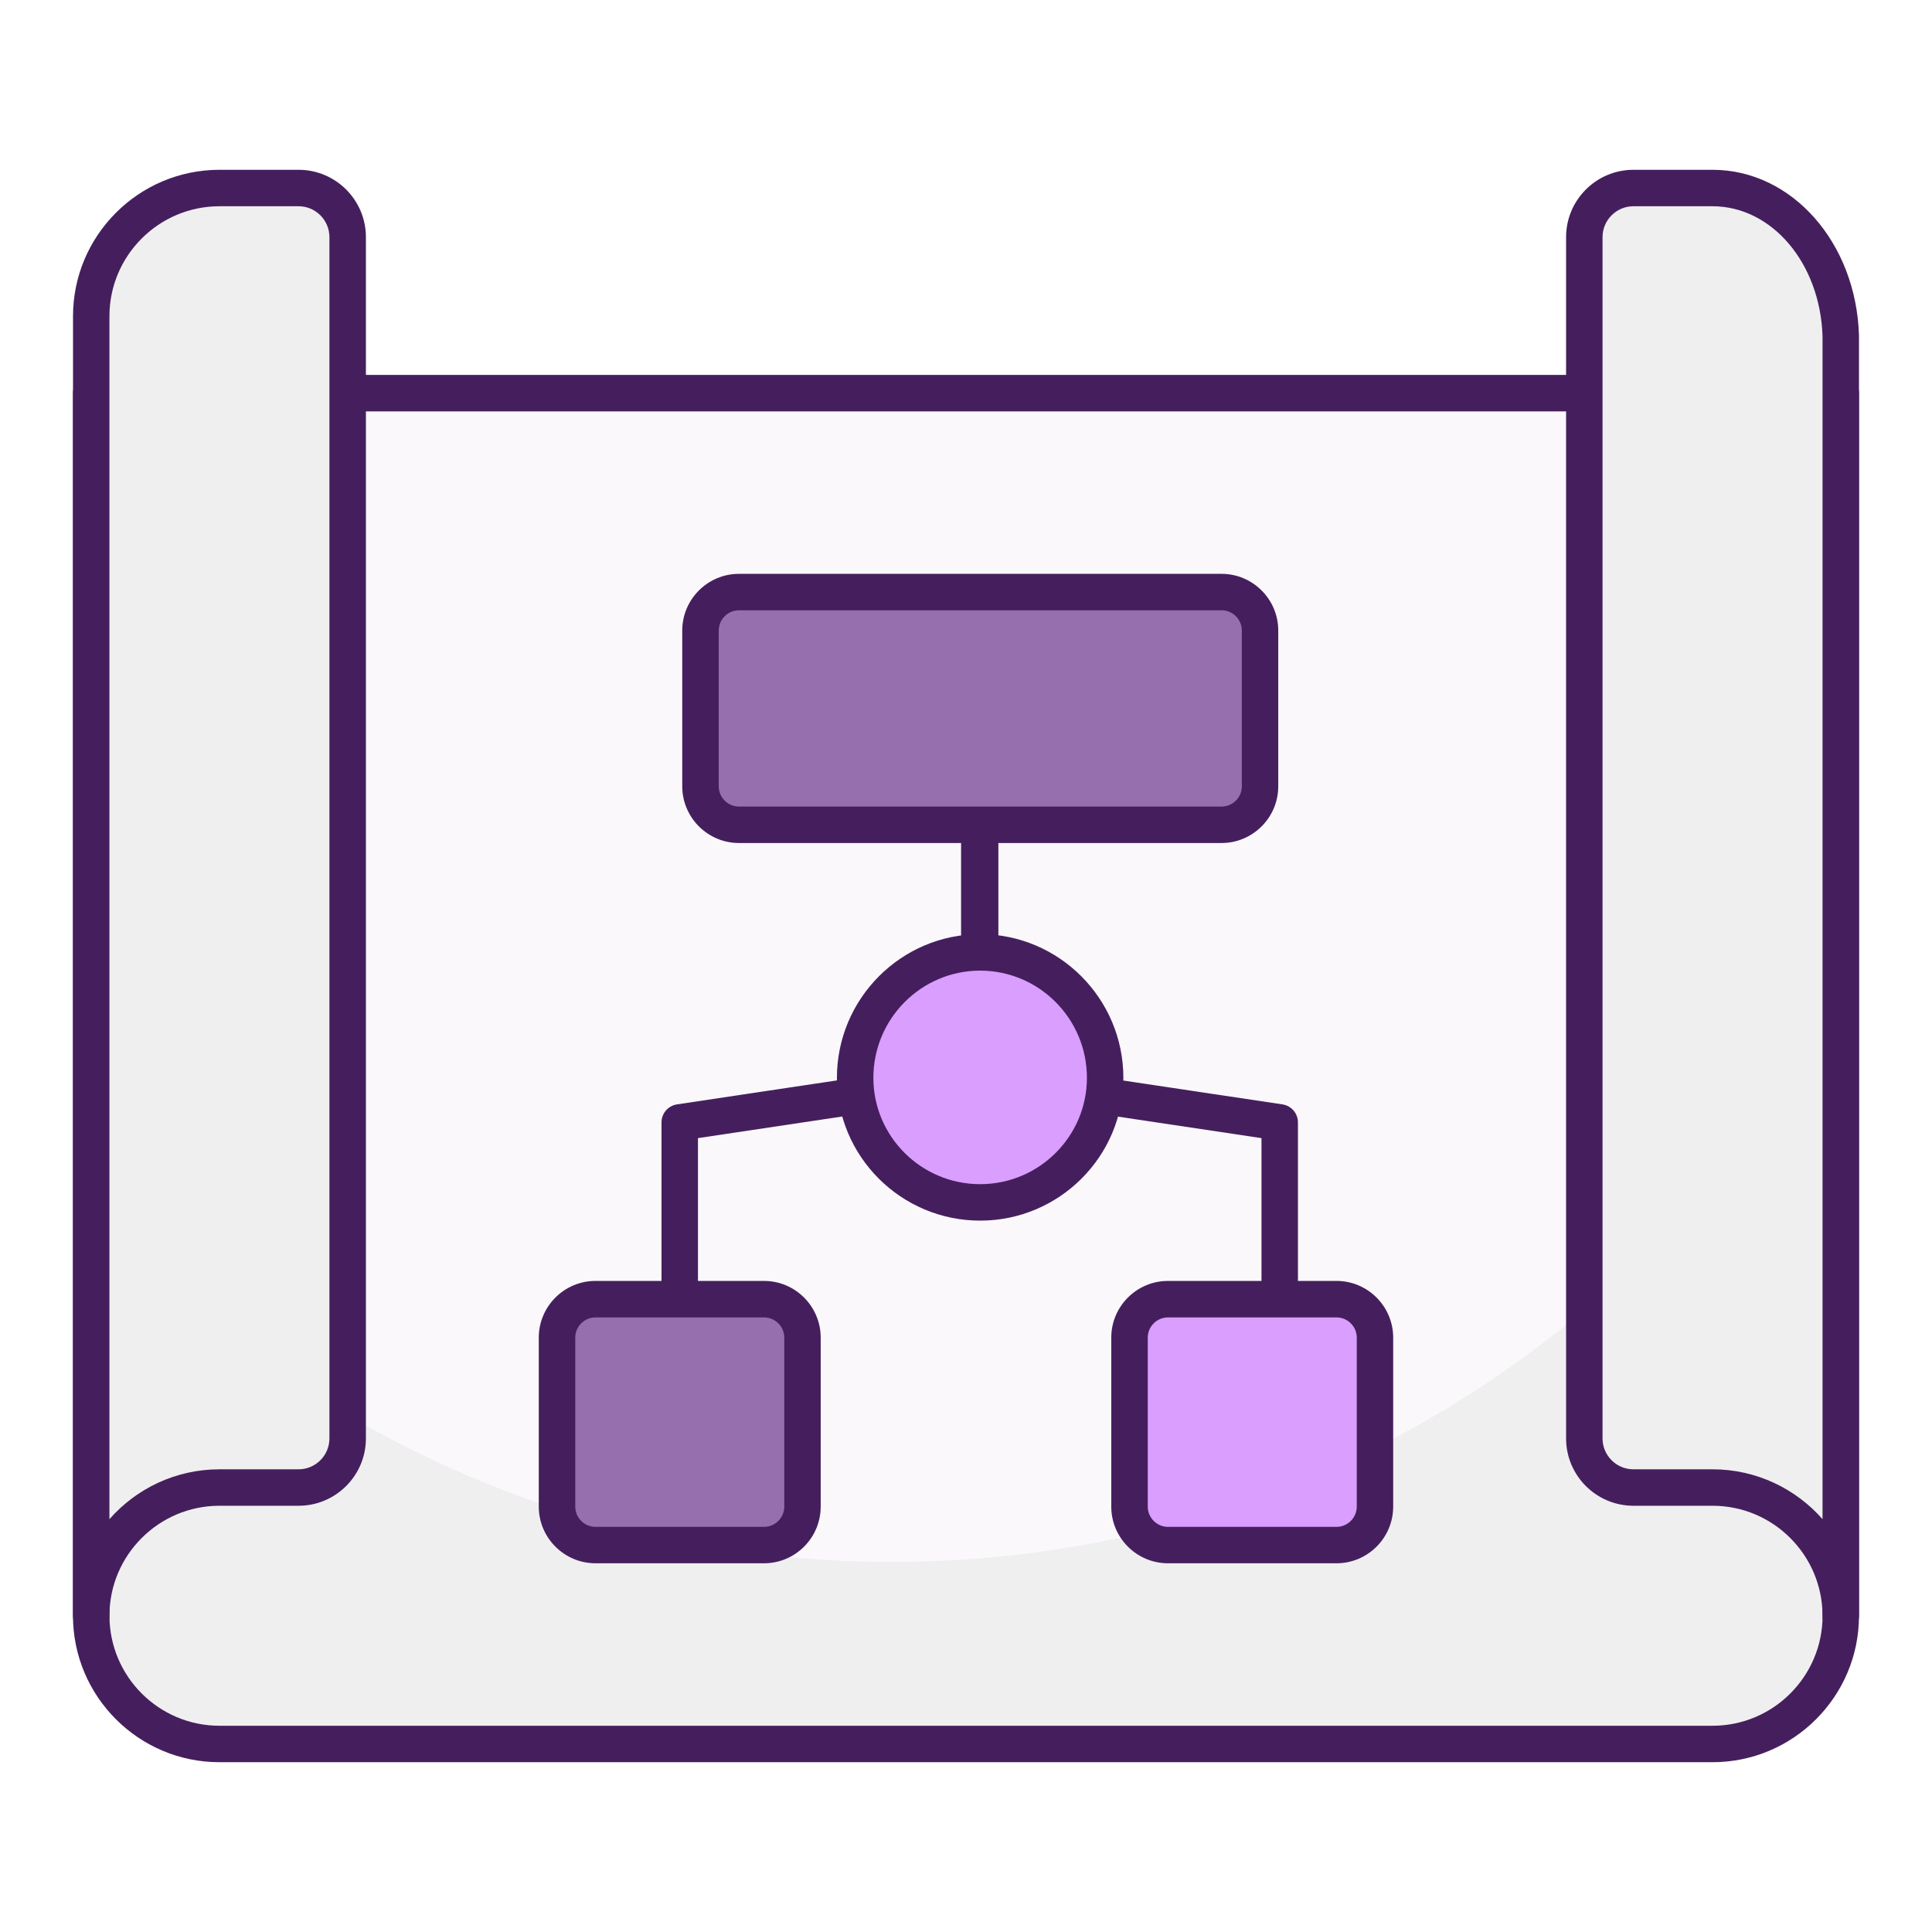 <svg xmlns="http://www.w3.org/2000/svg" xml:space="preserve" id="Hierarchy" x="0" y="0" enable-background="new 0 0 53 53" version="1.1" viewBox="0 0 53 53">
  <g fill="#000000" class="color000000 svgShape">
    <g fill="#000000" class="color000000 svgShape">
      <g fill="#000000" class="color000000 svgShape">
        <path fill="#faf8fb" d="M50.497,10.785v33.54c0,1.928-1.59,3.518-3.518,3.518H6.02
				c-1.928,0-3.518-1.59-3.518-3.518v-33.54H50.497z" class="colorf8fafb svgShape"></path>
      </g>
      <g fill="#000000" class="color000000 svgShape">
        <path fill="#efefef" d="M50.503,27.037v17.282c0,1.933-1.596,3.529-3.529,3.529H6.025
				c-1.933,0-3.516-1.596-3.516-3.529V33.035c5.312,6.01,13.18,9.813,21.946,9.813
				C35.889,42.848,45.764,36.401,50.503,27.037z" class="colorefefef svgShape"></path>
      </g>
      <g fill="#000000" class="color000000 svgShape">
        <path fill="#451f5d" d="M46.98,48.342H6.02c-2.215,0-4.018-1.802-4.018-4.017V10.785
				c0-0.276,0.224-0.5,0.5-0.5h47.995c0.276,0,0.5,0.224,0.5,0.5v33.54
				C50.997,46.54,49.195,48.342,46.98,48.342z M3.003,11.285v33.04
				c0,1.664,1.354,3.017,3.018,3.017h40.959c1.664,0,3.018-1.354,3.018-3.017
				V11.285H3.003z" class="color1f205d svgShape"></path>
      </g>
      <g fill="#000000" class="color000000 svgShape">
        <path fill="#efefef" d="M9.538,6.505v32.955c0,0.744-0.603,1.347-1.347,1.347H6.02
				c-1.928,0-3.518,1.59-3.518,3.518V8.675c0-1.935,1.583-3.518,3.518-3.518
				h2.171C8.935,5.158,9.538,5.761,9.538,6.505z" class="colorefefef svgShape"></path>
      </g>
      <g fill="#000000" class="color000000 svgShape">
        <path fill="#efefef" d="M50.497,9.217v35.108c0-1.928-1.59-3.518-3.518-3.518h-2.171
				c-0.744,0-1.347-0.603-1.347-1.347V6.505c0-0.744,0.603-1.347,1.347-1.347
				h2.171C48.874,5.158,50.43,6.95,50.497,9.217z" class="colorefefef svgShape"></path>
      </g>
      <g fill="#000000" class="color000000 svgShape">
        <path fill="#451f5d" d="M2.503,44.825c-0.276,0-0.5-0.224-0.5-0.5V8.675
				c0-2.215,1.802-4.017,4.018-4.017h2.17c1.019,0,1.847,0.829,1.847,1.847v32.955
				c0,1.019-0.829,1.847-1.847,1.847H6.02c-1.664,0-3.018,1.354-3.018,3.018
				C3.003,44.601,2.779,44.825,2.503,44.825z M6.02,5.658
				c-1.664,0-3.018,1.354-3.018,3.017v33c0.737-0.838,1.816-1.368,3.018-1.368
				h2.17c0.467,0,0.847-0.38,0.847-0.847V6.505c0-0.467-0.38-0.847-0.847-0.847
				H6.02z" class="color1f205d svgShape"></path>
      </g>
      <g fill="#000000" class="color000000 svgShape">
        <path fill="#451f5d" d="M50.497,44.825c-0.276,0-0.5-0.224-0.5-0.5
				c0-1.664-1.354-3.018-3.018-3.018h-2.17c-1.019,0-1.847-0.829-1.847-1.847V6.505
				c0-1.019,0.829-1.847,1.847-1.847h2.17c2.176,0,3.941,1.996,4.018,4.543
				c0,0.005,0,0.01,0,0.015v35.108C50.997,44.601,50.774,44.825,50.497,44.825z
				 M44.809,5.658c-0.467,0-0.847,0.38-0.847,0.847v32.955
				c0,0.467,0.38,0.847,0.847,0.847h2.17c1.201,0,2.281,0.53,3.018,1.368V9.224
				c-0.063-2-1.387-3.566-3.018-3.566H44.809z" class="color1f205d svgShape"></path>
      </g>
    </g>
    <g fill="#000000" class="color000000 svgShape">
      <path fill="#451f5d" d="M18.647,36.14c-0.276,0-0.5-0.224-0.5-0.5v-4.849
			c0-0.248,0.181-0.458,0.426-0.495l7.815-1.171V19.932c0-0.276,0.224-0.5,0.5-0.5
			s0.5,0.224,0.5,0.5v9.624c0,0.248-0.181,0.458-0.426,0.495l-7.815,1.171v4.418
			C19.147,35.916,18.924,36.14,18.647,36.14z" class="color1f205d svgShape"></path>
    </g>
    <g fill="#000000" class="color000000 svgShape">
      <path fill="#451f5d" d="M35.106,36.14c-0.276,0-0.5-0.224-0.5-0.5v-4.418l-7.815-1.171
			c-0.245-0.037-0.426-0.247-0.426-0.495V19.932c0-0.276,0.224-0.5,0.5-0.5
			s0.5,0.224,0.5,0.5v9.193l7.815,1.171c0.245,0.037,0.426,0.247,0.426,0.495v4.849
			C35.606,35.916,35.383,36.14,35.106,36.14z" class="color1f205d svgShape"></path>
    </g>
    <g fill="#000000" class="color000000 svgShape">
      <path fill="#966faf" d="M34.569,17.301v4.264c0,0.586-0.474,1.06-1.06,1.06H20.267
			c-0.574,0-1.047-0.474-1.047-1.06v-4.264c0-0.586,0.474-1.06,1.047-1.06
			h13.242C34.096,16.241,34.569,16.715,34.569,17.301z" class="color996faf svgShape"></path>
    </g>
    <g fill="#000000" class="color000000 svgShape">
      <g fill="#000000" class="color000000 svgShape">
        <path fill="#966faf" d="M22.013,36.691v4.639c0,0.586-0.474,1.06-1.06,1.06h-4.614
				c-0.586,0-1.06-0.474-1.06-1.06v-4.639c0-0.574,0.474-1.047,1.06-1.047
				h4.614C21.539,35.644,22.013,36.117,22.013,36.691z" class="color996faf svgShape"></path>
      </g>
      <g fill="#000000" class="color000000 svgShape">
        <path fill="#d99eff" d="M37.724,36.691v4.639c0,0.586-0.474,1.06-1.06,1.06H32.038
				c-0.574,0-1.047-0.474-1.047-1.06v-4.639c0-0.574,0.474-1.047,1.047-1.047h4.626
				C37.25,35.644,37.724,36.117,37.724,36.691z" class="colore1b6d4 svgShape"></path>
      </g>
    </g>
    <g fill="#000000" class="color000000 svgShape">
      <path fill="#d99eff" d="M30.317,29.568c0,1.883-1.534,3.417-3.429,3.417
			c-1.895,0-3.429-1.534-3.429-3.417c0-1.895,1.534-3.442,3.429-3.442
			C28.784,26.127,30.317,27.673,30.317,29.568z" class="colore1b6d4 svgShape"></path>
    </g>
    <g fill="#000000" class="color000000 svgShape">
      <path fill="#451f5d" d="M33.51,23.126h-13.238c-0.858,0-1.556-0.698-1.556-1.556v-4.272
			c0-0.858,0.698-1.556,1.556-1.556h13.238c0.858,0,1.556,0.698,1.556,1.556v4.272
			C35.066,22.428,34.368,23.126,33.51,23.126z M20.273,16.742
			c-0.307,0-0.556,0.25-0.556,0.556v4.272c0,0.307,0.25,0.556,0.556,0.556h13.238
			c0.306,0,0.556-0.25,0.556-0.556v-4.272c0-0.306-0.25-0.556-0.556-0.556
			H20.273z" class="color1f205d svgShape"></path>
    </g>
    <g fill="#000000" class="color000000 svgShape">
      <g fill="#000000" class="color000000 svgShape">
        <path fill="#451f5d" d="M20.958,42.885h-4.622c-0.858,0-1.556-0.698-1.556-1.556v-4.634
				c0-0.858,0.698-1.556,1.556-1.556h4.622c0.858,0,1.556,0.698,1.556,1.556v4.634
				C22.514,42.188,21.816,42.885,20.958,42.885z M16.337,36.14
				c-0.307,0-0.556,0.25-0.556,0.556v4.634c0,0.306,0.25,0.556,0.556,0.556h4.622
				c0.306,0,0.556-0.25,0.556-0.556v-4.634c0-0.307-0.25-0.556-0.556-0.556
				H16.337z" class="color1f205d svgShape"></path>
      </g>
      <g fill="#000000" class="color000000 svgShape">
        <path fill="#451f5d" d="M36.663,42.885h-4.622c-0.858,0-1.556-0.698-1.556-1.556v-4.634
				c0-0.858,0.698-1.556,1.556-1.556h4.622c0.858,0,1.556,0.698,1.556,1.556v4.634
				C38.219,42.188,37.521,42.885,36.663,42.885z M32.042,36.14
				c-0.307,0-0.556,0.25-0.556,0.556v4.634c0,0.306,0.25,0.556,0.556,0.556h4.622
				c0.306,0,0.556-0.25,0.556-0.556v-4.634c0-0.307-0.25-0.556-0.556-0.556
				H32.042z" class="color1f205d svgShape"></path>
      </g>
    </g>
    <g fill="#000000" class="color000000 svgShape">
      <path fill="#451f5d" d="M26.888,33.485c-2.167,0-3.929-1.757-3.929-3.917
			c0-2.173,1.763-3.941,3.929-3.941s3.929,1.768,3.929,3.941
			C30.818,31.728,29.055,33.485,26.888,33.485z M26.888,26.627
			c-1.615,0-2.929,1.319-2.929,2.941c0,1.608,1.314,2.917,2.929,2.917
			s2.929-1.309,2.929-2.917C29.818,27.946,28.504,26.627,26.888,26.627z" class="color1f205d svgShape"></path>
    </g>
  </g>
</svg>
